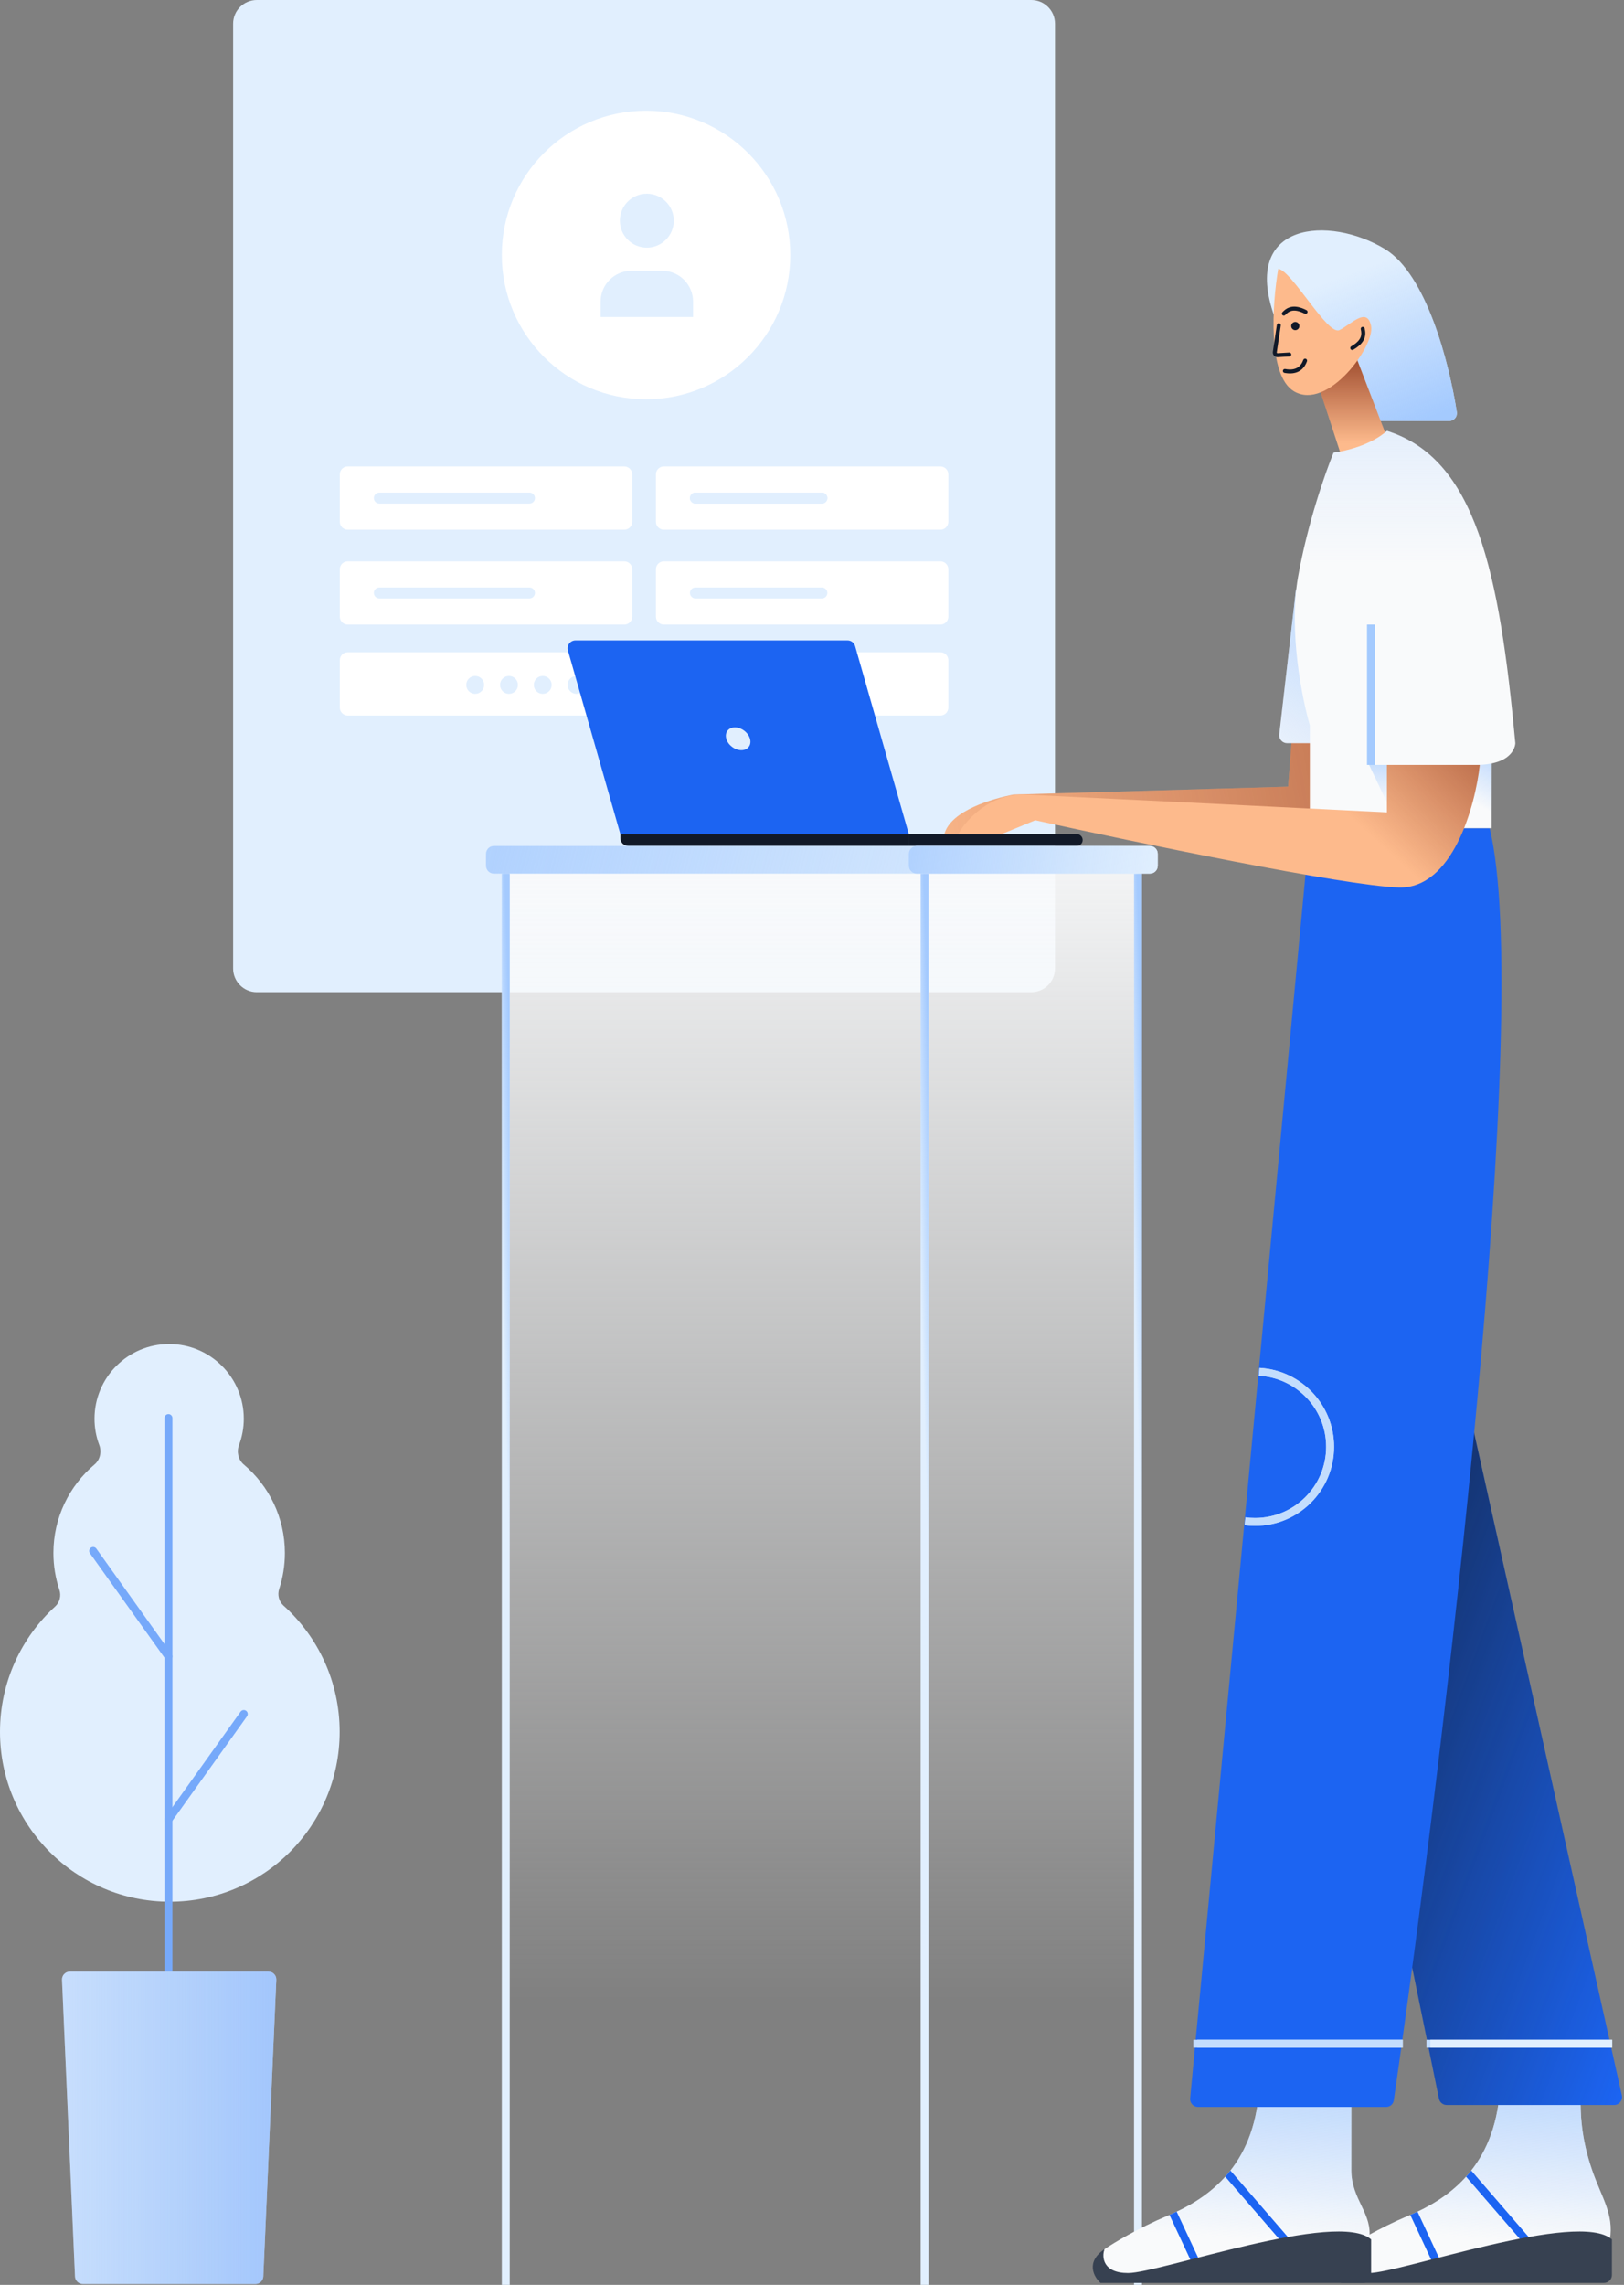 <svg xmlns="http://www.w3.org/2000/svg" width="411" height="578" viewBox="0 0 411 578" fill="none"><rect x="0" y="0" width="411" height="578" fill="#808080" stroke="none"/><script xmlns="" id="eppiocemhmnlbhjplcgkofciiegomcon"/><script xmlns=""/><script xmlns=""/>
<path d="M59 6C59 2.686 61.686 0 65 0H261C264.314 0 267 2.686 267 6V245C267 248.314 264.314 251 261 251H65C61.686 251 59 248.314 59 245V6Z" fill="#E1EFFE"/>
<path d="M200 64.5C200 84.658 183.658 101 163.5 101C143.342 101 127 84.658 127 64.5C127 44.342 143.342 28 163.5 28C183.658 28 200 44.342 200 64.5Z" fill="white"/>
<path d="M86 120C86 118.895 86.895 118 88 118H158C159.105 118 160 118.895 160 120V132C160 133.105 159.105 134 158 134H88C86.895 134 86 133.105 86 132V120Z" fill="white"/>
<path d="M166 120C166 118.895 166.895 118 168 118H238C239.105 118 240 118.895 240 120V132C240 133.105 239.105 134 238 134H168C166.895 134 166 133.105 166 132V120Z" fill="white"/>
<path d="M86 144C86 142.895 86.895 142 88 142H158C159.105 142 160 142.895 160 144V156C160 157.105 159.105 158 158 158H88C86.895 158 86 157.105 86 156V144Z" fill="white"/>
<path d="M86 167C86 165.895 86.895 165 88 165H238C239.105 165 240 165.895 240 167V179C240 180.105 239.105 181 238 181H88C86.895 181 86 180.105 86 179V167Z" fill="white"/>
<path d="M166 144C166 142.895 166.895 142 168 142H238C239.105 142 240 142.895 240 144V156C240 157.105 239.105 158 238 158H168C166.895 158 166 157.105 166 156V144Z" fill="white"/>
<path d="M163.698 62.648C167.467 62.648 170.522 59.593 170.522 55.824C170.522 52.055 167.467 49 163.698 49C159.93 49 156.874 52.055 156.874 55.824C156.874 59.593 159.93 62.648 163.698 62.648Z" fill="#E1EFFE"/>
<path d="M159.799 68.497H167.598C169.666 68.497 171.65 69.319 173.112 70.781C174.575 72.244 175.397 74.228 175.397 76.296V80.196H152V76.296C152 74.228 152.822 72.244 154.284 70.781C155.747 69.319 157.731 68.497 159.799 68.497Z" fill="#E1EFFE"/>
<path fillRule="evenodd" clipRule="evenodd" d="M94.613 126C94.613 125.234 95.234 124.613 96 124.613L134 124.613C134.765 124.613 135.386 125.234 135.386 126C135.386 126.765 134.765 127.386 134 127.386L96 127.386C95.234 127.386 94.613 126.765 94.613 126Z" fill="#E1EFFE"/>
<path fillRule="evenodd" clipRule="evenodd" d="M174.613 126C174.613 125.234 175.234 124.613 176 124.613L208 124.613C208.765 124.613 209.386 125.234 209.386 126C209.386 126.765 208.765 127.386 208 127.386L176 127.386C175.234 127.386 174.613 126.765 174.613 126Z" fill="#E1EFFE"/>
<path fillRule="evenodd" clipRule="evenodd" d="M94.613 150C94.613 149.234 95.234 148.613 96 148.613L134 148.613C134.765 148.613 135.386 149.234 135.386 150C135.386 150.765 134.765 151.386 134 151.386L96 151.386C95.234 151.386 94.613 150.765 94.613 150Z" fill="#E1EFFE"/>
<path fillRule="evenodd" clipRule="evenodd" d="M174.613 126C174.613 125.234 175.234 124.613 176 124.613L208 124.613C208.765 124.613 209.386 125.234 209.386 126C209.386 126.765 208.765 127.386 208 127.386L176 127.386C175.234 127.386 174.613 126.765 174.613 126Z" fill="#E1EFFE"/>
<path fillRule="evenodd" clipRule="evenodd" d="M174.613 150C174.613 149.234 175.234 148.613 176 148.613L208 148.613C208.765 148.613 209.386 149.234 209.386 150C209.386 150.765 208.765 151.386 208 151.386L176 151.386C175.234 151.386 174.613 150.765 174.613 150Z" fill="#E1EFFE"/>
<path d="M122.525 173.263C122.525 174.512 121.512 175.525 120.263 175.525C119.013 175.525 118 174.512 118 173.263C118 172.013 119.013 171 120.263 171C121.512 171 122.525 172.013 122.525 173.263Z" fill="#E1EFFE"/>
<path d="M131.073 173.263C131.073 174.512 130.06 175.525 128.81 175.525C127.561 175.525 126.548 174.512 126.548 173.263C126.548 172.013 127.561 171 128.81 171C130.06 171 131.073 172.013 131.073 173.263Z" fill="#E1EFFE"/>
<path d="M139.62 173.263C139.62 174.512 138.607 175.525 137.357 175.525C136.108 175.525 135.095 174.512 135.095 173.263C135.095 172.013 136.108 171 137.357 171C138.607 171 139.62 172.013 139.62 173.263Z" fill="#E1EFFE"/>
<path d="M148.168 173.263C148.168 174.512 147.155 175.525 145.905 175.525C144.656 175.525 143.643 174.512 143.643 173.263C143.643 172.013 144.656 171 145.905 171C147.155 171 148.168 172.013 148.168 173.263Z" fill="#E1EFFE"/>
<path d="M156.715 173.263C156.715 174.512 155.702 175.525 154.452 175.525C153.202 175.525 152.189 174.512 152.189 173.263C152.189 172.013 153.202 171 154.452 171C155.702 171 156.715 172.013 156.715 173.263Z" fill="#E1EFFE"/>
<path d="M165.262 173.263C165.262 174.512 164.249 175.525 163 175.525C161.75 175.525 160.737 174.512 160.737 173.263C160.737 172.013 161.75 171 163 171C164.249 171 165.262 172.013 165.262 173.263Z" fill="#E1EFFE"/>
<path d="M173.81 173.263C173.81 174.512 172.797 175.525 171.548 175.525C170.298 175.525 169.285 174.512 169.285 173.263C169.285 172.013 170.298 171 171.548 171C172.797 171 173.81 172.013 173.81 173.263Z" fill="#E1EFFE"/>
<path d="M182.357 173.263C182.357 174.512 181.344 175.525 180.095 175.525C178.845 175.525 177.832 174.512 177.832 173.263C177.832 172.013 178.845 171 180.095 171C181.344 171 182.357 172.013 182.357 173.263Z" fill="#E1EFFE"/>
<path d="M190.905 173.263C190.905 174.512 189.892 175.525 188.642 175.525C187.393 175.525 186.38 174.512 186.38 173.263C186.38 172.013 187.393 171 188.642 171C189.892 171 190.905 172.013 190.905 173.263Z" fill="#E1EFFE"/>
<path d="M199.453 173.263C199.453 174.512 198.44 175.525 197.19 175.525C195.941 175.525 194.928 174.512 194.928 173.263C194.928 172.013 195.941 171 197.19 171C198.44 171 199.453 172.013 199.453 173.263Z" fill="#E1EFFE"/>
<path d="M208.001 173.263C208.001 174.512 206.988 175.525 205.738 175.525C204.489 175.525 203.476 174.512 203.476 173.263C203.476 172.013 204.489 171 205.738 171C206.988 171 208.001 172.013 208.001 173.263Z" fill="#E1EFFE"/>
<path d="M143.729 164.549C143.364 163.272 144.323 162 145.652 162H214.492C215.384 162 216.169 162.592 216.415 163.451L230 211H157L143.729 164.549Z" fill="#1C64F2"/>
<path d="M230 211H272.5C273.328 211 274 211.672 274 212.5C274 213.328 273.328 214 272.5 214H230V211Z" fill="#111928"/>
<path d="M230 211H157V212C157 213.105 157.895 214 159 214H230V211Z" fill="#111928"/>
<path d="M189.808 186.889C190.255 188.485 189.273 189.778 187.617 189.778C185.96 189.778 184.255 188.485 183.808 186.889C183.362 185.293 184.343 184 186 184C187.657 184 189.362 185.293 189.808 186.889Z" fill="#E1EFFE"/>
<path d="M288 219H234V578H288V219Z" fill="url(#paint0_linear_182_7952)"/>
<path fillRule="evenodd" clipRule="evenodd" d="M287 578L287 221L289 221L289 578L287 578Z" fill="#E1EFFE"/>
<path fillRule="evenodd" clipRule="evenodd" d="M287 578L287 221L289 221L289 578L287 578Z" fill="url(#paint1_linear_182_7952)"/>
<path d="M128 219H234V578H128V219Z" fill="url(#paint2_linear_182_7952)"/>
<path d="M123 216C123 214.895 123.895 214 125 214H291C292.105 214 293 214.895 293 216V219C293 220.105 292.105 221 291 221H125C123.895 221 123 220.105 123 219V216Z" fill="#E1EFFE"/>
<path d="M123 216C123 214.895 123.895 214 125 214H291C292.105 214 293 214.895 293 216V219C293 220.105 292.105 221 291 221H125C123.895 221 123 220.105 123 219V216Z" fill="url(#paint3_linear_182_7952)"/>
<path fillRule="evenodd" clipRule="evenodd" d="M233 578L233 221L235 221L235 578L233 578Z" fill="#E1EFFE"/>
<path fillRule="evenodd" clipRule="evenodd" d="M233 578L233 221L235 221L235 578L233 578Z" fill="url(#paint4_linear_182_7952)"/>
<path fillRule="evenodd" clipRule="evenodd" d="M127 578L127 221L129 221L129 578L127 578Z" fill="#E1EFFE"/>
<path fillRule="evenodd" clipRule="evenodd" d="M127 578L127 221L129 221L129 578L127 578Z" fill="url(#paint5_linear_182_7952)"/>
<path d="M230 216C230 214.895 230.895 214 232 214H291C292.105 214 293 214.895 293 216V219C293 220.105 292.105 221 291 221H232C230.895 221 230 220.105 230 219V216Z" fill="#E1EFFE"/>
<path d="M230 216C230 214.895 230.895 214 232 214H291C292.105 214 293 214.895 293 216V219C293 220.105 292.105 221 291 221H232C230.895 221 230 220.105 230 219V216Z" fill="url(#paint6_linear_182_7952)"/>
<path fillRule="evenodd" clipRule="evenodd" d="M61.698 358.891C61.698 361.233 61.272 363.476 60.492 365.546C59.844 367.268 60.288 369.285 61.694 370.472C68.056 375.844 72.097 383.88 72.097 392.859C72.097 396.037 71.591 399.096 70.655 401.961C70.169 403.448 70.578 405.105 71.741 406.152C80.472 414.019 85.961 425.415 85.961 438.093C85.961 461.83 66.718 481.074 42.981 481.074C19.243 481.074 0 461.83 0 438.093C0 425.533 5.387 414.232 13.977 406.373C15.131 405.317 15.527 403.657 15.03 402.174C14.05 399.248 13.518 396.116 13.518 392.859C13.518 383.88 17.559 375.844 23.921 370.472C25.327 369.285 25.771 367.268 25.122 365.546C24.343 363.476 23.917 361.233 23.917 358.891C23.917 348.458 32.374 340 42.807 340C53.24 340 61.698 348.458 61.698 358.891Z" fill="#E1EFFE"/>
<path fillRule="evenodd" clipRule="evenodd" d="M42.634 357.717C43.186 357.717 43.634 358.165 43.634 358.717L43.634 524.747C43.634 525.3 43.186 525.747 42.634 525.747C42.081 525.747 41.634 525.3 41.634 524.747L41.634 358.717C41.634 358.165 42.081 357.717 42.634 357.717Z" fill="#76A9FA"/>
<path fillRule="evenodd" clipRule="evenodd" d="M62.28 432.774C62.729 433.095 62.833 433.719 62.512 434.169L43.448 460.858C43.127 461.308 42.502 461.412 42.053 461.091C41.604 460.77 41.5 460.145 41.821 459.696L60.885 433.006C61.206 432.557 61.83 432.453 62.28 432.774Z" fill="#76A9FA"/>
<path fillRule="evenodd" clipRule="evenodd" d="M22.989 391.526C22.54 391.847 22.436 392.471 22.756 392.921L41.821 419.61C42.142 420.06 42.766 420.164 43.215 419.843C43.665 419.522 43.769 418.897 43.448 418.448L24.384 391.758C24.063 391.309 23.438 391.205 22.989 391.526Z" fill="#76A9FA"/>
<path d="M15.69 500.839C15.64 499.701 16.549 498.751 17.688 498.751H67.927C69.066 498.751 69.975 499.701 69.925 500.839L66.635 575.868C66.588 576.937 65.707 577.78 64.637 577.78H20.978C19.908 577.78 19.027 576.937 18.98 575.868L15.69 500.839Z" fill="#E1EFFE"/>
<path d="M15.69 500.839C15.64 499.701 16.549 498.751 17.688 498.751H67.927C69.066 498.751 69.975 499.701 69.925 500.839L66.635 575.868C66.588 576.937 65.707 577.78 64.637 577.78H20.978C19.908 577.78 19.027 576.937 18.98 575.868L15.69 500.839Z" fill="url(#paint7_linear_182_7952)"/>
<path d="M356.443 560.5C348.843 563.7 342.61 567.5 340.443 569L339.443 572L339.943 573.5L342.943 576.5C364.11 575.333 406.643 571.7 407.443 566.5C408.443 560 405.397 556.087 402.943 549C400 540.5 400 534.167 400 530.5H379.443C377.443 549 365.943 556.5 356.443 560.5Z" fill="#F9FAFB"/>
<path d="M356.443 560.5C348.843 563.7 342.61 567.5 340.443 569L339.443 572L339.943 573.5L342.943 576.5C364.11 575.333 406.643 571.7 407.443 566.5C408.443 560 405.397 556.087 402.943 549C400 540.5 400 534.167 400 530.5H379.443C377.443 549 365.943 556.5 356.443 560.5Z" fill="url(#paint8_linear_182_7952)"/>
<path fillRule="evenodd" clipRule="evenodd" d="M356.913 560.3L363.037 573.423L364.849 572.577L358.737 559.478C358.123 559.768 357.515 560.041 356.913 560.3ZM371.033 550.632L386.187 568.154L387.7 566.846L372.336 549.081C371.913 549.619 371.478 550.135 371.033 550.632Z" fill="#1C64F2"/>
<path d="M346.443 575C340.043 575 339.776 571 340.443 569C335.643 572.2 337.776 576 339.443 577.5H405.943C407.048 577.5 407.943 576.605 407.943 575.5V566.5C399.443 559 354.443 575 346.443 575Z" fill="#374151"/>
<path d="M295.5 560.5C287.9 563.7 281.667 567.5 279.5 569L278.5 572L279 573.5L282 576.5C303.167 575.333 345.7 571.7 346.5 566.5C347.5 560 342 556.5 342 549V530.5H318.5C316.5 549 305 556.5 295.5 560.5Z" fill="#F9FAFB"/>
<path d="M295.5 560.5C287.9 563.7 281.667 567.5 279.5 569L278.5 572L279 573.5L282 576.5C303.167 575.333 345.7 571.7 346.5 566.5C347.5 560 342 556.5 342 549V530.5H318.5C316.5 549 305 556.5 295.5 560.5Z" fill="url(#paint9_linear_182_7952)"/>
<path fillRule="evenodd" clipRule="evenodd" d="M295.97 560.3L302.094 573.423L303.906 572.577L297.793 559.478C297.18 559.768 296.571 560.041 295.97 560.3ZM310.09 550.632L325.243 568.154L326.756 566.846L311.392 549.081C310.97 549.619 310.535 550.135 310.09 550.632Z" fill="#1C64F2"/>
<path d="M285.5 575C279.1 575 278.833 571 279.5 569C274.7 572.2 276.833 576 278.5 577.5H345C346.104 577.5 347 576.605 347 575.5V566.5C338.5 559 293.5 575 285.5 575Z" fill="#374151"/>
<path d="M364.173 530.9L354.5 483.5L370.5 351L410.457 530.064C410.735 531.314 409.785 532.5 408.505 532.5H366.133C365.183 532.5 364.363 531.831 364.173 530.9Z" fill="#1C64F2"/>
<path d="M364.173 530.9L354.5 483.5L370.5 351L410.457 530.064C410.735 531.314 409.785 532.5 408.505 532.5H366.133C365.183 532.5 364.363 531.831 364.173 530.9Z" fill="url(#paint10_linear_182_7952)"/>
<path fillRule="evenodd" clipRule="evenodd" d="M408 518H361V516H408V518Z" fill="#C3DDFD"/>
<path d="M350.769 533H303.197C302.019 533 301.096 531.986 301.206 530.812L331.5 209.5H377C388.13 255.213 365.617 441.986 352.741 531.332C352.599 532.315 351.763 533 350.769 533Z" fill="#1C64F2"/>
<path fillRule="evenodd" clipRule="evenodd" d="M318.752 346.031C329.273 346.616 337.625 355.333 337.625 366C337.625 377.046 328.67 386 317.625 386C316.735 386 315.859 385.942 315 385.829L315.188 383.836C315.985 383.944 316.798 384 317.625 384C327.566 384 335.625 375.941 335.625 366C335.625 356.374 328.069 348.513 318.564 348.024L318.752 346.031Z" fill="#C3DDFD"/>
<path fillRule="evenodd" clipRule="evenodd" d="M355 518H303V516H355V518Z" fill="#E1EFFE"/>
<path fillRule="evenodd" clipRule="evenodd" d="M408 518H362V516H408V518Z" fill="#E1EFFE"/>
<path d="M326 199L327 186H340.5C341 194 340.5 210.6 334.5 213C328.5 215.4 279.667 209.667 256 206.5C252.4 208.5 247.333 210.167 245 211H239C240.6 205 251.333 202 256.5 201L326 199Z" fill="#FDBA8C"/>
<path d="M326 199L327 186H340.5C341 194 340.5 210.6 334.5 213C328.5 215.4 279.667 209.667 256 206.5C252.4 208.5 247.333 210.167 245 211H239C240.6 205 251.333 202 256.5 201L326 199Z" fill="url(#paint11_linear_182_7952)"/>
<path d="M347.5 106.5C344.7 103.7 342.667 95 342 91C338.333 95.334 329.3 99.2 322.5 80C314 56 336.5 54.5 350.5 63C361.025 69.39 366.781 91.882 368.681 104.251C368.865 105.443 367.932 106.5 366.726 106.5H347.5Z" fill="#E1EFFE"/>
<path d="M347.5 106.5C344.7 103.7 342.667 95 342 91C338.333 95.334 329.3 99.2 322.5 80C314 56 336.5 54.5 350.5 63C361.025 69.39 366.781 91.882 368.681 104.251C368.865 105.443 367.932 106.5 366.726 106.5H347.5Z" fill="url(#paint12_linear_182_7952)"/>
<path d="M340.5 118.5L333.5 97L342.5 88.5L352.5 114.5L340.5 118.5Z" fill="#FDBA8C"/>
<path d="M340.5 118.5L333.5 97L342.5 88.5L352.5 114.5L340.5 118.5Z" fill="url(#paint13_linear_182_7952)"/>
<path d="M327.5 99C320.7 95 322 76.667 323.5 68C327.001 68.5 336 85 339 83.5C342 82 346 77.5 347 82.5C348 87.5 336 104 327.5 99Z" fill="#FDBA8C"/>
<path d="M328.837 82.302C328.933 82.868 328.552 83.404 327.985 83.5C327.419 83.596 326.882 83.215 326.787 82.648C326.691 82.082 327.072 81.545 327.639 81.45C328.205 81.354 328.742 81.735 328.837 82.302Z" fill="#111928"/>
<path fillRule="evenodd" clipRule="evenodd" d="M327.016 78.613C326.292 78.745 325.756 79.15 325.272 79.676C325.085 79.879 324.769 79.892 324.565 79.705C324.362 79.518 324.349 79.201 324.536 78.998C325.095 78.391 325.814 77.816 326.837 77.629C327.854 77.445 329.086 77.661 330.644 78.452C330.89 78.577 330.989 78.878 330.864 79.125C330.739 79.371 330.438 79.469 330.191 79.344C328.748 78.611 327.744 78.481 327.016 78.613Z" fill="#111928"/>
<path fillRule="evenodd" clipRule="evenodd" d="M323.719 81.763C323.992 81.804 324.18 82.058 324.139 82.331L323.121 89.135C323.103 89.256 323.201 89.363 323.324 89.356L326.266 89.178C326.541 89.162 326.778 89.371 326.795 89.647C326.812 89.923 326.602 90.16 326.326 90.176L323.384 90.354C322.627 90.4 322.02 89.737 322.132 88.987L323.15 82.183C323.191 81.91 323.446 81.722 323.719 81.763Z" fill="#111928"/>
<path fillRule="evenodd" clipRule="evenodd" d="M328.32 93.016C329.021 92.611 329.51 91.936 329.829 91.058C329.924 90.799 330.21 90.665 330.47 90.759C330.729 90.854 330.863 91.141 330.769 91.4C330.395 92.429 329.781 93.326 328.821 93.882C327.86 94.437 326.621 94.61 325.077 94.325C324.806 94.275 324.626 94.014 324.676 93.743C324.726 93.471 324.987 93.291 325.259 93.342C326.64 93.597 327.62 93.421 328.32 93.016Z" fill="#111928"/>
<path fillRule="evenodd" clipRule="evenodd" d="M344.321 85.35C344.607 84.673 344.561 84.002 344.386 83.309C344.319 83.042 344.481 82.77 344.749 82.702C345.016 82.635 345.288 82.797 345.356 83.064C345.558 83.864 345.646 84.781 345.243 85.739C344.841 86.691 343.986 87.604 342.47 88.475C342.231 88.613 341.925 88.531 341.788 88.291C341.65 88.052 341.732 87.746 341.972 87.609C343.375 86.802 344.033 86.032 344.321 85.35Z" fill="#111928"/>
<path d="M323.758 185.771L328 149L336 188H325.744C324.549 188 323.621 186.958 323.758 185.771Z" fill="#F9FAFB"/>
<path d="M323.758 185.771L328 149L336 188H325.744C324.549 188 323.621 186.958 323.758 185.771Z" fill="url(#paint14_linear_182_7952)"/>
<path d="M377.5 209.5V190.5L372 191L364.5 209.5H377.5Z" fill="#F9FAFB"/>
<path d="M377.5 209.5V190.5L372 191L364.5 209.5H377.5Z" fill="url(#paint15_linear_182_7952)"/>
<path d="M331.5 210H362.5L373.5 193.5C383.5 193.5 383.5 188 383.5 188C379.5 144.8 373.5 116 351 109C347 112.6 340.333 114.167 337.5 114.5C335.5 119.333 330.9 132.4 328.5 146C326.1 159.6 329.5 176.667 331.5 183.5V210Z" fill="#F9FAFB"/>
<path d="M331.5 210H362.5L373.5 193.5C383.5 193.5 383.5 188 383.5 188C379.5 144.8 373.5 116 351 109C347 112.6 340.333 114.167 337.5 114.5C335.5 119.333 330.9 132.4 328.5 146C326.1 159.6 329.5 176.667 331.5 183.5V210Z" fill="url(#paint16_linear_182_7952)"/>
<path d="M346.5 193.5H351V203L346.5 193.5Z" fill="url(#paint17_linear_182_7952)"/>
<path fillRule="evenodd" clipRule="evenodd" d="M348 158V193.5H346V158H348Z" fill="#A4CAFE"/>
<path d="M259.5 201C250.7 200.6 244.5 207.333 242.5 211H253.5L262 207.5C287 213 340.4 224.1 354 224.5C367.6 224.9 373.333 204 374.5 193.5H351V205.5C324.167 204.167 268.3 201.4 259.5 201Z" fill="#FDBA8C"/>
<path d="M259.5 201C250.7 200.6 244.5 207.333 242.5 211H253.5L262 207.5C287 213 340.4 224.1 354 224.5C367.6 224.9 373.333 204 374.5 193.5H351V205.5C324.167 204.167 268.3 201.4 259.5 201Z" fill="url(#paint18_linear_182_7952)"/>
<path fillRule="evenodd" clipRule="evenodd" d="M348 158V193.5H346V158H348Z" fill="#A4CAFE"/>
<path fillRule="evenodd" clipRule="evenodd" d="M318.752 346.031C329.273 346.616 337.625 355.333 337.625 366C337.625 377.046 328.67 386 317.625 386C316.735 386 315.859 385.942 315 385.829L315.188 383.836C315.985 383.944 316.798 384 317.625 384C327.566 384 335.625 375.941 335.625 366C335.625 356.374 328.069 348.513 318.564 348.024L318.752 346.031Z" fill="#C3DDFD"/>
<path fillRule="evenodd" clipRule="evenodd" d="M355 518H302V516H355V518Z" fill="#C3DDFD"/>
<defs>
<linearGradient id="paint0_linear_182_7952" x1="261" y1="204" x2="261" y2="507" gradientUnits="userSpaceOnUse">
<stop stop-color="#F9FAFB"/>
<stop offset="1" stop-color="#F9FAFB" stop-opacity="0"/>
</linearGradient>
<linearGradient id="paint1_linear_182_7952" x1="287.804" y1="221" x2="284.158" y2="221.1" gradientUnits="userSpaceOnUse">
<stop stop-color="#A4CAFE"/>
<stop offset="1" stop-color="#A4CAFE" stop-opacity="0"/>
</linearGradient>
<linearGradient id="paint2_linear_182_7952" x1="181" y1="204" x2="181" y2="507" gradientUnits="userSpaceOnUse">
<stop stop-color="#F9FAFB"/>
<stop offset="1" stop-color="#F9FAFB" stop-opacity="0"/>
</linearGradient>
<linearGradient id="paint3_linear_182_7952" x1="79.5" y1="206" x2="286" y2="257.5" gradientUnits="userSpaceOnUse">
<stop stop-color="#A4CAFE"/>
<stop offset="1" stop-color="#A4CAFE" stop-opacity="0"/>
</linearGradient>
<linearGradient id="paint4_linear_182_7952" x1="233.804" y1="221" x2="230.158" y2="221.1" gradientUnits="userSpaceOnUse">
<stop stop-color="#A4CAFE"/>
<stop offset="1" stop-color="#A4CAFE" stop-opacity="0"/>
</linearGradient>
<linearGradient id="paint5_linear_182_7952" x1="127.804" y1="221" x2="124.158" y2="221.1" gradientUnits="userSpaceOnUse">
<stop stop-color="#A4CAFE"/>
<stop offset="1" stop-color="#A4CAFE" stop-opacity="0"/>
</linearGradient>
<linearGradient id="paint6_linear_182_7952" x1="213.879" y1="206" x2="294.477" y2="213.449" gradientUnits="userSpaceOnUse">
<stop stop-color="#A4CAFE"/>
<stop offset="1" stop-color="#A4CAFE" stop-opacity="0"/>
</linearGradient>
<linearGradient id="paint7_linear_182_7952" x1="135.32" y1="552.369" x2="-22.236" y2="552.369" gradientUnits="userSpaceOnUse">
<stop stop-color="#76A9FA"/>
<stop offset="1" stop-color="#76A9FA" stop-opacity="0"/>
</linearGradient>
<linearGradient id="paint8_linear_182_7952" x1="326.077" y1="507.464" x2="322.811" y2="563.088" gradientUnits="userSpaceOnUse">
<stop stop-color="#A4CAFE"/>
<stop offset="1" stop-color="#A4CAFE" stop-opacity="0"/>
</linearGradient>
<linearGradient id="paint9_linear_182_7952" x1="265.134" y1="507.464" x2="261.868" y2="563.088" gradientUnits="userSpaceOnUse">
<stop stop-color="#A4CAFE"/>
<stop offset="1" stop-color="#A4CAFE" stop-opacity="0"/>
</linearGradient>
<linearGradient id="paint10_linear_182_7952" x1="311.5" y1="375" x2="448.5" y2="425.5" gradientUnits="userSpaceOnUse">
<stop stop-color="#111928"/>
<stop offset="1" stop-color="#111928" stop-opacity="0"/>
</linearGradient>
<linearGradient id="paint11_linear_182_7952" x1="487.5" y1="183" x2="229.5" y2="227.5" gradientUnits="userSpaceOnUse">
<stop stop-color="#7F270F"/>
<stop offset="1" stop-color="#7F270F" stop-opacity="0"/>
</linearGradient>
<linearGradient id="paint12_linear_182_7952" x1="347.5" y1="111" x2="333" y2="72.5" gradientUnits="userSpaceOnUse">
<stop stop-color="#A4CAFE"/>
<stop offset="1" stop-color="#A4CAFE" stop-opacity="0"/>
</linearGradient>
<linearGradient id="paint13_linear_182_7952" x1="343.102" y1="83.093" x2="343.102" y2="112.096" gradientUnits="userSpaceOnUse">
<stop stop-color="#7F270F"/>
<stop offset="1" stop-color="#7F270F" stop-opacity="0"/>
</linearGradient>
<linearGradient id="paint14_linear_182_7952" x1="355.5" y1="134.5" x2="313.937" y2="199.703" gradientUnits="userSpaceOnUse">
<stop stop-color="#A4CAFE"/>
<stop offset="1" stop-color="#A4CAFE" stop-opacity="0"/>
</linearGradient>
<linearGradient id="paint15_linear_182_7952" x1="371" y1="180" x2="361.579" y2="196.678" gradientUnits="userSpaceOnUse">
<stop stop-color="#A4CAFE"/>
<stop offset="1" stop-color="#A4CAFE" stop-opacity="0"/>
</linearGradient>
<linearGradient id="paint16_linear_182_7952" x1="368.5" y1="-3" x2="368.5" y2="142.5" gradientUnits="userSpaceOnUse">
<stop stop-color="#A4CAFE"/>
<stop offset="1" stop-color="#A4CAFE" stop-opacity="0"/>
</linearGradient>
<linearGradient id="paint17_linear_182_7952" x1="347" y1="186" x2="344.165" y2="202.513" gradientUnits="userSpaceOnUse">
<stop stop-color="#A4CAFE"/>
<stop offset="1" stop-color="#A4CAFE" stop-opacity="0"/>
</linearGradient>
<linearGradient id="paint18_linear_182_7952" x1="404.5" y1="176.5" x2="360.804" y2="224.114" gradientUnits="userSpaceOnUse">
<stop stop-color="#7F270F"/>
<stop offset="1" stop-color="#7F270F" stop-opacity="0"/>
</linearGradient>
</defs>
<script xmlns=""/></svg>